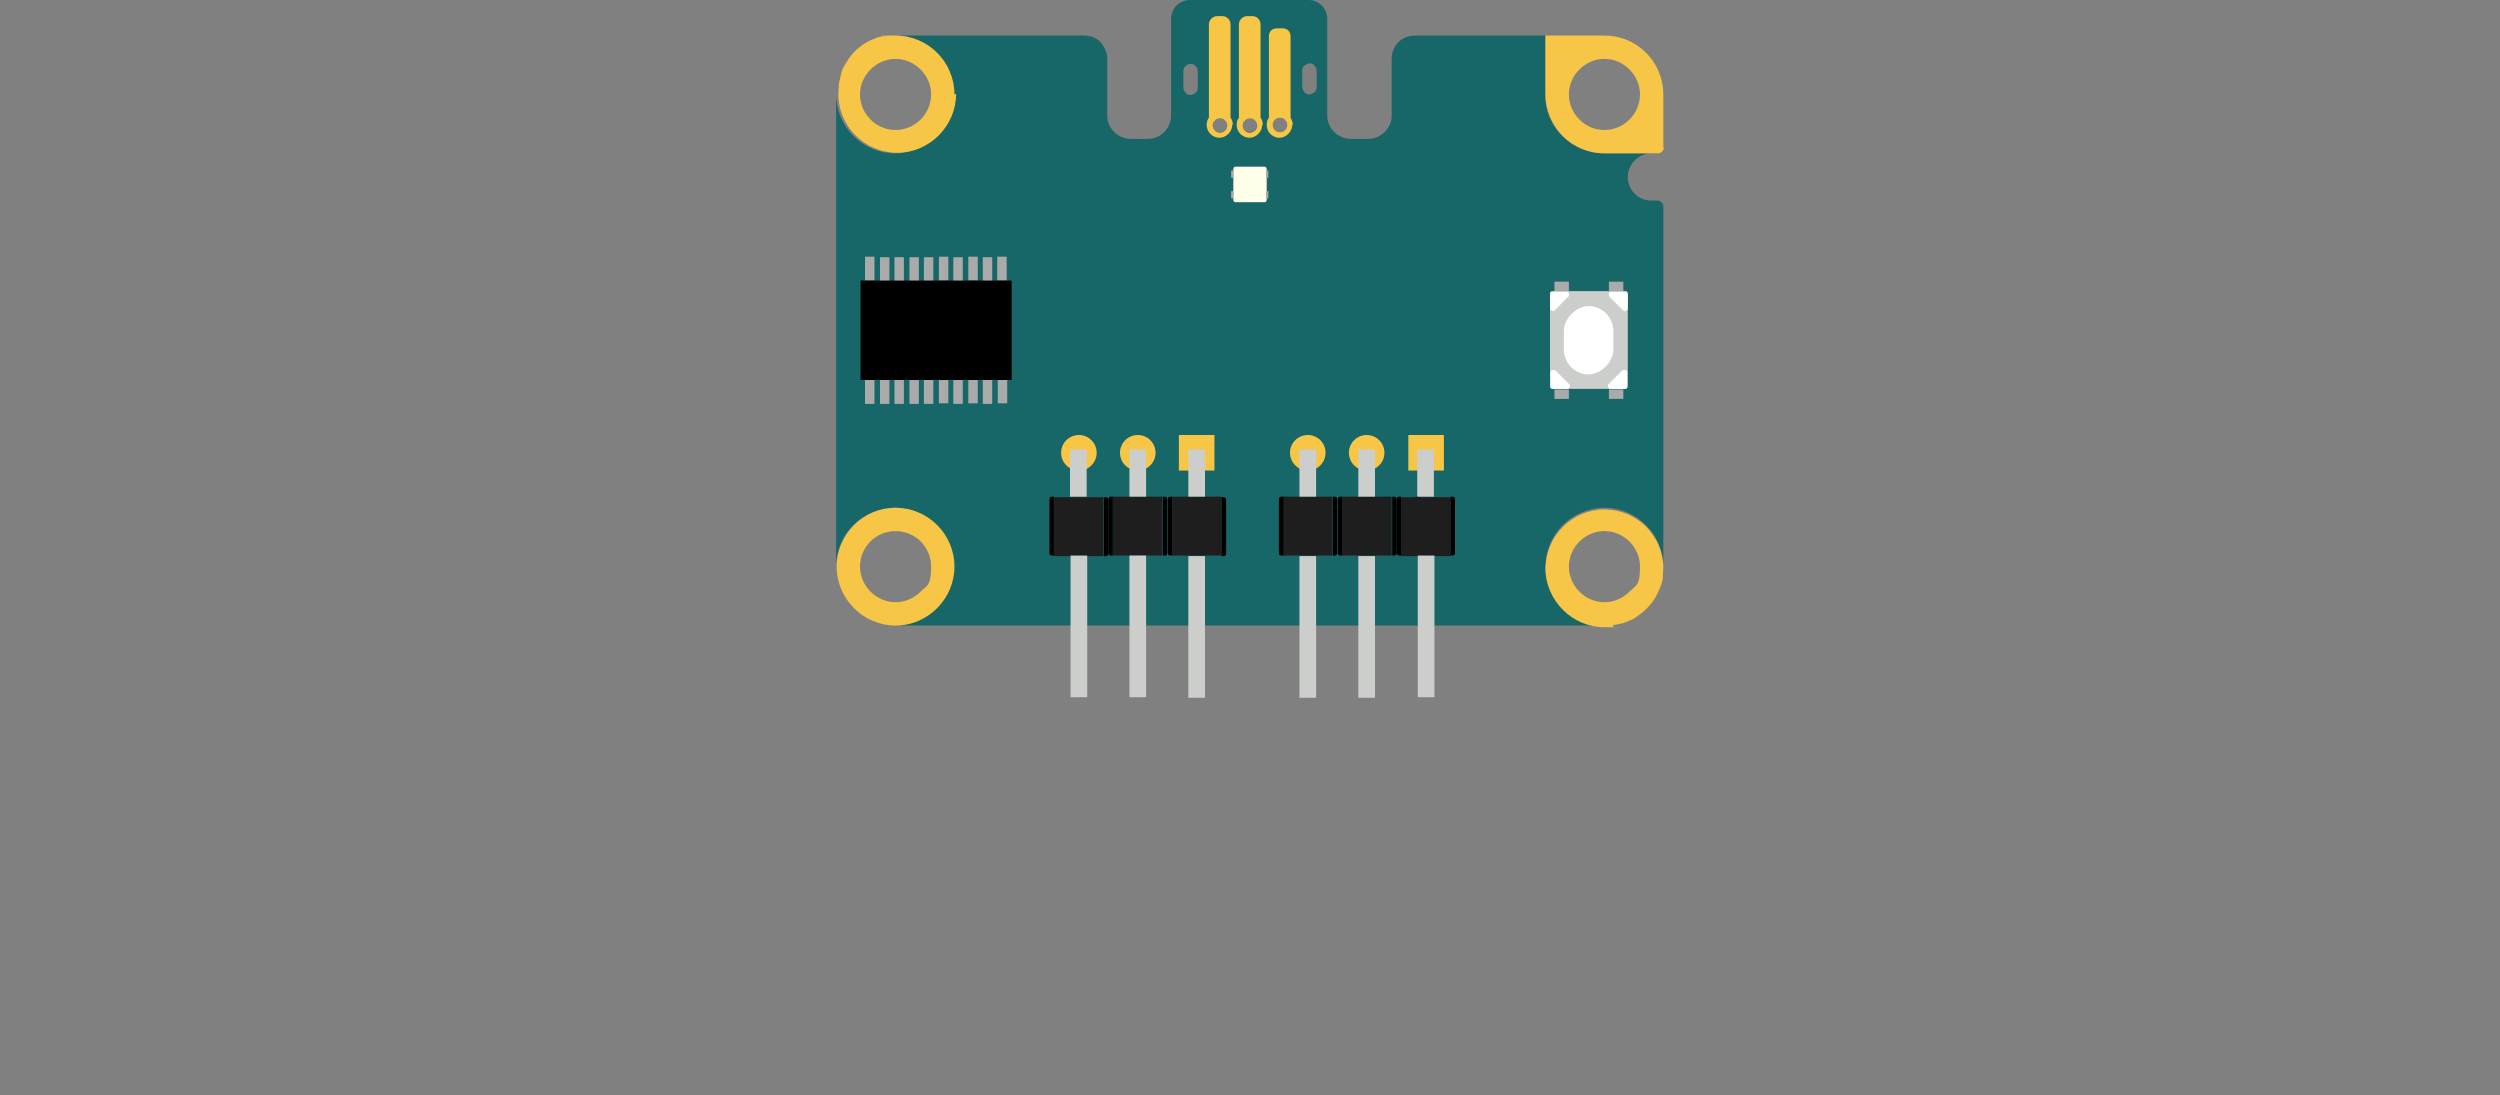 <?xml version="1.0" encoding="UTF-8"?>
<svg xmlns="http://www.w3.org/2000/svg" version="1.1" viewBox="0 0 450 197.1">
  <rect x="0" y="0" width="450" height="197.1" fill="#808080" stroke="none"/>
  <defs>
    <style>
      .cls-1 {
        fill: #cccecc;
      }

      .cls-2, .cls-3 {
        fill-rule: evenodd;
      }

      .cls-2, .cls-4 {
        fill: #f7c647;
      }

      .cls-5 {
        fill: #1e1e1e;
      }

      .cls-6 {
        fill: #aaa;
      }

      .cls-7 {
        fill: #fff;
      }

      .cls-3 {
        fill: #176668;
      }

      .cls-8 {
        fill: #ffffea;
      }
    </style>
  </defs>
  <!-- Generator: Adobe Illustrator 28.6.0, SVG Export Plug-In . SVG Version: 1.2.0 Build 709)  -->
  <g>
    <g id="Ebene_1">
      <g id="Servo">
        <g id="JacDac_EC30">
          <path class="cls-3" d="M278.2,102c0-5.9,4.8-10.6,10.6-10.6s10.6,4.8,10.6,10.6V37.2c0-.6-.5-1.1-1.1-1.1h-1.1c-2.3,0-4.2-1.9-4.2-4.2s1.9-4.3,4.2-4.3h-8.5c-5.9,0-10.6-4.8-10.6-10.6V6.4h-23.4c-1.1,0-2.2.4-3,1.2-.8.8-1.2,1.9-1.2,3v10.2c0,2.3-1.9,4.2-4.3,4.2h-3c-2.4,0-4.3-1.9-4.3-4.2V3.4c0-1.9-1.5-3.4-3.4-3.4h-21.3c-1.9,0-3.4,1.5-3.4,3.4v17.4c0,2.3-1.9,4.2-4.2,4.2h-3c-2.4,0-4.3-1.9-4.3-4.2v-10.2c0-1.1-.5-2.2-1.2-3s-1.9-1.2-3-1.2h-34c5.9,0,10.6,4.8,10.6,10.6s-4.8,10.6-10.6,10.6-10.6-4.8-10.6-10.6v85c0-5.9,4.8-10.6,10.6-10.6s10.6,4.8,10.6,10.6-4.8,10.6-10.6,10.6h127.6c-5.9,0-10.6-4.8-10.6-10.6ZM218.7,23.5c-.3-.3-.4-.6-.4-.9s0-.5.2-.7c0,0,.1-.1.2-.2.2-.3.6-.4.9-.4s.7.1.9.4c0,0,.1.1.2.2.1.2.2.5.2.7s-.1.7-.4.9c-.3.3-.6.4-.9.4s-.7-.1-.9-.4ZM231.5,21.8c.1.2.2.5.2.7s-.1.7-.4.9c-.3.3-.6.4-.9.4-.7,0-1.3-.6-1.3-1.3s0-.5.2-.7c.2-.4.7-.6,1.1-.6s.7.1.9.4.1.1.2.2ZM225.9,21.6c0,0,.1.1.2.2.1.2.2.5.2.7s-.1.7-.4.9-.6.4-.9.4-.7-.1-.9-.4c-.3-.3-.4-.6-.4-.9s0-.5.2-.7c0,0,.1-.1.2-.2.2-.3.6-.4.9-.4s.7.1.9.4ZM236.6,11.8c.2.2.4.6.4.9v3c0,.4-.1.7-.4.9-.3.2-.6.4-.9.4s-.7-.1-.9-.4c-.2-.3-.4-.6-.4-.9v-3c0-.3.1-.7.4-.9s.6-.4.9-.4.7.1.9.4ZM213.4,16.7c-.2-.3-.4-.6-.4-.9v-3c0-.3.1-.7.4-.9.3-.3.6-.4.9-.4s.7.1.9.4c.3.2.4.6.4.9v3c0,.4-.1.7-.4.9-.2.2-.6.4-.9.4s-.7-.1-.9-.4Z"/>
          <path class="cls-2" d="M299.4,26.6v-9.6c0-2.8-1.1-5.5-3.1-7.5-2-2-4.7-3.1-7.5-3.1h-10.6v10.6c0,5.9,4.8,10.6,10.6,10.6h9.6c.6,0,1.1-.5,1.1-1.1ZM282.4,17c0-1.7.7-3.3,1.9-4.5,1.2-1.2,2.8-1.9,4.5-1.9s3.3.7,4.5,1.9,1.9,2.8,1.9,4.5c0,3.5-2.9,6.4-6.4,6.4s-6.4-2.9-6.4-6.4Z"/>
          <path class="cls-4" d="M171.8,17c0-5.9-4.8-10.6-10.6-10.6s-1.1,0-1.6.1c-.1,0-.3,0-.4,0-.2,0-.4,0-.5.1-.2,0-.4,0-.5.1-.1,0-.3,0-.4.1-.5.2-1,.4-1.4.6-1.6.8-3,2.1-3.9,3.6-.2.3-.3.5-.5.8-.3.5-.5,1-.6,1.5,0,.1-.1.2-.1.4,0,.2-.1.3-.1.5-.1.4-.2.7-.2,1.1,0,.5-.1,1-.1,1.6,0,5.9,4.8,10.6,10.6,10.6s10.6-4.8,10.6-10.6ZM154.8,17c0-1.7.7-3.3,1.9-4.5,1.2-1.2,2.8-1.9,4.5-1.9s3.3.7,4.5,1.9,1.9,2.8,1.9,4.5c0,3.5-2.9,6.4-6.4,6.4s-6.4-2.9-6.4-6.4Z"/>
          <path class="cls-4" d="M171.8,102c0-5.9-4.8-10.6-10.6-10.6s-10.6,4.8-10.6,10.6,4.8,10.6,10.6,10.6,10.6-4.8,10.6-10.6ZM156.7,106.5c-1.2-1.2-1.9-2.8-1.9-4.5,0-3.5,2.8-6.4,6.4-6.4s6.4,2.9,6.4,6.4-.7,3.3-1.9,4.5c-1.2,1.2-2.8,1.9-4.5,1.9s-3.3-.7-4.5-1.9Z"/>
          <path class="cls-4" d="M290.3,112.5c.4,0,.8-.1,1.1-.2.2,0,.3,0,.5-.1.1,0,.3,0,.4-.1.5-.2,1-.4,1.5-.6.3-.1.5-.3.8-.5,1.5-1,2.8-2.3,3.6-3.9.3-.6.6-1.2.8-1.8,0,0,0,0,0,0,.1-.3.2-.7.3-1,0-.1,0-.3,0-.4,0-.5.1-1.1.1-1.6,0-5.9-4.8-10.6-10.6-10.6s-10.6,4.8-10.6,10.6,4.8,10.6,10.6,10.6,1,0,1.6-.1ZM284.3,106.5c-1.2-1.2-1.9-2.8-1.9-4.5,0-3.5,2.9-6.4,6.4-6.4s6.4,2.9,6.4,6.4-.7,3.3-1.9,4.5c-1.2,1.2-2.8,1.9-4.5,1.9s-3.3-.7-4.5-1.9Z"/>
          <path class="cls-2" d="M221.9,22.5c0-.5-.1-1-.4-1.3V4.4c0-.8-.6-1.5-1.5-1.5h-.9c-.8,0-1.5.7-1.5,1.5v16.8c-.3.4-.4.8-.4,1.3,0,1.3,1.1,2.3,2.3,2.3s2.3-1.1,2.3-2.3ZM218.7,23.5c-.3-.3-.4-.6-.4-.9s0-.5.2-.7c0,0,.1-.1.2-.2.2-.3.6-.4.9-.4s.7.1.9.4c0,0,.1.1.2.2.1.2.2.5.2.7s-.1.7-.4.9c-.3.3-.6.4-.9.4s-.7-.1-.9-.4Z"/>
          <path class="cls-2" d="M227.3,22.5c0-.5-.1-1-.4-1.3V4.4c0-.8-.6-1.5-1.5-1.5h-.9c-.8,0-1.5.7-1.5,1.5v16.8c-.3.4-.4.8-.4,1.3,0,1.3,1.1,2.3,2.3,2.3s2.3-1.1,2.3-2.3ZM224.1,23.5c-.3-.3-.4-.6-.4-.9s0-.5.2-.7c0,0,.1-.1.2-.2.2-.3.6-.4.9-.4s.7.1.9.4c0,0,.1.1.2.2.1.2.2.5.2.7s-.1.7-.4.9-.6.4-.9.4-.7-.1-.9-.4Z"/>
          <path class="cls-2" d="M232.7,22.5c0-.5-.2-1-.4-1.3V6.5c0-.8-.6-1.4-1.4-1.4h-1.1c-.8,0-1.4.6-1.4,1.4v14.7c-.3.4-.4.8-.4,1.3,0,1.3,1.1,2.3,2.3,2.3s2.3-1.1,2.3-2.3ZM229.1,22.5c0-.3,0-.5.2-.7.2-.4.7-.6,1.1-.6s.7.1.9.4.1.1.2.2c.1.2.2.5.2.7s-.1.7-.4.9c-.3.3-.6.4-.9.4-.7,0-1.3-.6-1.3-1.3Z"/>
        </g>
        <g>
          <rect class="cls-6" x="178.2" y="69.6" width="4.3" height="1.7" transform="translate(250.9 -109.9) rotate(90)"/>
          <rect class="cls-6" x="175.6" y="69.6" width="4.3" height="1.7" transform="translate(248.2 -107.2) rotate(90)"/>
          <rect class="cls-6" x="172.9" y="69.6" width="4.3" height="1.7" transform="translate(245.6 -104.6) rotate(90)"/>
          <rect class="cls-6" x="170.3" y="69.6" width="4.3" height="1.7" transform="translate(242.9 -101.9) rotate(90)"/>
          <rect class="cls-6" x="167.6" y="69.6" width="4.3" height="1.7" transform="translate(240.3 -99.3) rotate(90)"/>
          <rect class="cls-6" x="165" y="69.6" width="4.3" height="1.7" transform="translate(237.6 -96.6) rotate(90)"/>
          <rect class="cls-6" x="162.4" y="69.6" width="4.3" height="1.7" transform="translate(235 -94) rotate(90)"/>
          <rect class="cls-6" x="159.7" y="69.6" width="4.3" height="1.7" transform="translate(232.3 -91.3) rotate(90)"/>
          <rect class="cls-6" x="157.1" y="69.6" width="4.3" height="1.7" transform="translate(229.7 -88.7) rotate(90)"/>
          <rect class="cls-6" x="154.4" y="69.6" width="4.3" height="1.7" transform="translate(227 -86) rotate(90)"/>
          <rect class="cls-6" x="178.2" y="47.5" width="4.3" height="1.7" transform="translate(228.7 -132) rotate(90)"/>
          <rect class="cls-6" x="175.6" y="47.5" width="4.3" height="1.7" transform="translate(226.1 -129.3) rotate(90)"/>
          <rect class="cls-6" x="172.9" y="47.5" width="4.3" height="1.7" transform="translate(223.5 -126.7) rotate(90)"/>
          <rect class="cls-6" x="170.3" y="47.5" width="4.3" height="1.7" transform="translate(220.8 -124) rotate(90)"/>
          <rect class="cls-6" x="167.6" y="47.5" width="4.3" height="1.7" transform="translate(218.2 -121.4) rotate(90)"/>
          <rect class="cls-6" x="165" y="47.5" width="4.3" height="1.7" transform="translate(215.5 -118.7) rotate(90)"/>
          <rect class="cls-6" x="162.4" y="47.5" width="4.3" height="1.7" transform="translate(212.9 -116.1) rotate(90)"/>
          <rect class="cls-6" x="159.7" y="47.5" width="4.3" height="1.7" transform="translate(210.2 -113.4) rotate(90)"/>
          <rect class="cls-6" x="157.1" y="47.5" width="4.3" height="1.7" transform="translate(207.6 -110.8) rotate(90)"/>
          <rect class="cls-6" x="154.4" y="47.5" width="4.3" height="1.7" transform="translate(204.9 -108.2) rotate(90)"/>
          <rect x="154.8" y="50.5" width="27.2" height="17.9" transform="translate(336.9 118.9) rotate(180)"/>
        </g>
        <g>
          <rect class="cls-1" x="277.2" y="54.2" width="17.6" height="14" rx=".4" ry=".4" transform="translate(347.2 -224.8) rotate(90)"/>
          <rect class="cls-7" x="279.9" y="56.8" width="12.3" height="8.9" rx="4.5" ry="4.5" transform="translate(347.2 -224.8) rotate(90)"/>
          <path class="cls-7" d="M282,70h-2.5c-.2,0-.4-.2-.4-.4v-2.6c0-.2.1-.3.3-.4.2,0,.3,0,.5,0l2.6,2.6c.1.1.2.3,0,.5,0,.2-.2.3-.4.3Z"/>
          <path class="cls-7" d="M279,55.4v-2.5c0-.2.2-.4.4-.4h2.6c.2,0,.3.1.4.3,0,.2,0,.3,0,.5l-2.6,2.6c-.1.1-.3.2-.5,0-.2,0-.3-.2-.3-.4Z"/>
          <path class="cls-7" d="M290,70h2.5c.2,0,.4-.2.4-.4v-2.6c0-.2-.1-.3-.3-.4-.2,0-.3,0-.5,0l-2.6,2.6c-.1.1-.2.3,0,.5,0,.2.2.3.4.3Z"/>
          <path class="cls-7" d="M293,55.4v-2.5c0-.2-.2-.4-.4-.4h-2.6c-.2,0-.3.1-.4.3,0,.2,0,.3,0,.5l2.6,2.6c.1.1.3.2.5,0,.2,0,.3-.2.3-.4Z"/>
          <rect class="cls-6" x="290.1" y="69.6" width="1.7" height="2.6" transform="translate(361.8 -220) rotate(90)"/>
          <rect class="cls-6" x="280.3" y="69.6" width="1.7" height="2.6" transform="translate(352 -210.2) rotate(90)"/>
          <rect class="cls-6" x="290.1" y="50.3" width="1.7" height="2.6" transform="translate(342.5 -239.4) rotate(90)"/>
          <rect class="cls-6" x="280.3" y="50.3" width="1.7" height="2.6" transform="translate(332.7 -229.6) rotate(90)"/>
        </g>
        <g>
          <rect class="cls-8" x="222" y="30" width="6" height="6.4" rx=".4" ry=".4"/>
          <rect class="cls-6" x="227.5" y="31.2" width="1.3" height=".4" transform="translate(259.5 -196.8) rotate(90)"/>
          <rect class="cls-6" x="227.5" y="34.9" width="1.3" height=".4" transform="translate(263.2 -193.1) rotate(90)"/>
          <rect class="cls-6" x="221.2" y="31.2" width="1.3" height=".4" transform="translate(253.2 -190.5) rotate(90)"/>
          <rect class="cls-6" x="221.2" y="34.9" width="1.3" height=".4" transform="translate(256.9 -186.8) rotate(90)"/>
        </g>
        <path d="M250.2,94.3h9.8c.2,0,.4.2.4.4v.4h-10.6v-.4c0-.2.2-.4.4-.4Z" transform="translate(349.9 -160.4) rotate(90)"/>
        <g>
          <g>
            <rect class="cls-5" x="251.4" y="90.3" width="10.6" height="8.9" transform="translate(351.4 -161.9) rotate(90)"/>
            <path d="M246.5,94.3h10.6v.4c0,.2-.2.4-.4.4h-9.8c-.2,0-.4-.2-.4-.4v-.4h0Z" transform="translate(346.5 -157.1) rotate(90)"/>
            <rect class="cls-5" x="240.7" y="90.3" width="10.6" height="8.9" transform="translate(340.8 -151.3) rotate(90)"/>
            <path d="M246,94.3h9.8c.2,0,.4.2.4.4v.4h-10.6v-.4c0-.2.2-.4.4-.4Z" transform="translate(345.7 -156.2) rotate(90)"/>
            <path d="M235.8,94.3h10.6v.4c0,.2-.2.4-.4.4h-9.8c-.2,0-.4-.2-.4-.4v-.4h0Z" transform="translate(335.9 -146.4) rotate(90)"/>
            <rect class="cls-5" x="230.1" y="90.3" width="10.6" height="8.9" transform="translate(330.1 -140.7) rotate(90)"/>
            <path d="M235.4,94.3h9.8c.2,0,.4.2.4.4v.4h-10.6v-.4c0-.2.2-.4.4-.4Z" transform="translate(335 -145.6) rotate(90)"/>
            <path d="M225.2,94.3h10.6v.4c0,.2-.2.4-.4.4h-9.8c-.2,0-.4-.2-.4-.4v-.4h0Z" transform="translate(325.3 -135.8) rotate(90)"/>
            <path d="M256.3,94.3h10.6v.4c0,.2-.2.4-.4.4h-9.8c-.2,0-.4-.2-.4-.4v-.4h0Z" transform="translate(166.8 356.3) rotate(-90)"/>
            <rect class="cls-1" x="243.9" y="111.3" width="25.5" height="3" transform="translate(369.5 -143.9) rotate(90)"/>
            <rect class="cls-1" x="233.3" y="111.3" width="25.5" height="3" transform="translate(358.8 -133.2) rotate(90)"/>
            <rect class="cls-1" x="222.7" y="111.3" width="25.5" height="3" transform="translate(348.2 -122.6) rotate(90)"/>
            <rect class="cls-4" x="253.5" y="78.3" width="6.4" height="6.4" transform="translate(338.2 -175.2) rotate(90)"/>
            <rect class="cls-1" x="252.4" y="83.7" width="8.5" height="3" transform="translate(341.8 -171.5) rotate(90)"/>
            <circle class="cls-4" cx="246" cy="81.5" r="3.2"/>
            <circle class="cls-4" cx="235.4" cy="81.5" r="3.2"/>
            <rect class="cls-1" x="241.8" y="83.7" width="8.5" height="3" transform="translate(331.2 -160.9) rotate(90)"/>
            <rect class="cls-1" x="231.2" y="83.7" width="8.5" height="3" transform="translate(320.6 -150.3) rotate(90)"/>
          </g>
          <g>
            <rect class="cls-5" x="210.1" y="90.3" width="10.6" height="8.9" transform="translate(310.2 -120.7) rotate(90)"/>
            <path d="M205.2,94.3h10.6v.4c0,.2-.2.4-.4.4h-9.8c-.2,0-.4-.2-.4-.4v-.4h0Z" transform="translate(305.3 -115.8) rotate(90)"/>
            <rect class="cls-5" x="199.5" y="90.3" width="10.6" height="8.9" transform="translate(299.5 -110.1) rotate(90)"/>
            <path d="M204.8,94.3h9.8c.2,0,.4.2.4.4v.4h-10.6v-.4c0-.2.2-.4.4-.4Z" transform="translate(304.4 -115) rotate(90)"/>
            <path d="M194.6,94.3h10.6v.4c0,.2-.2.4-.4.4h-9.8c-.2,0-.4-.2-.4-.4v-.4h0Z" transform="translate(294.6 -105.2) rotate(90)"/>
            <rect class="cls-5" x="188.9" y="90.3" width="10.6" height="8.9" transform="translate(288.9 -99.4) rotate(90)"/>
            <path d="M194.2,94.3h9.8c.2,0,.4.2.4.4v.4h-10.6v-.4c0-.2.2-.4.4-.4Z" transform="translate(293.8 -104.3) rotate(90)"/>
            <path d="M184,94.3h10.6v.4c0,.2-.2.4-.4.4h-9.8c-.2,0-.4-.2-.4-.4v-.4h0Z" transform="translate(284 -94.6) rotate(90)"/>
            <path d="M215,94.3h10.6v.4c0,.2-.2.4-.4.4h-9.8c-.2,0-.4-.2-.4-.4v-.4h0Z" transform="translate(125.6 315.1) rotate(-90)"/>
            <rect class="cls-1" x="202.7" y="111.3" width="25.5" height="3" transform="translate(328.2 -102.6) rotate(90)"/>
            <rect class="cls-1" x="192" y="111.3" width="25.5" height="3" transform="translate(317.6 -92) rotate(90)"/>
            <rect class="cls-1" x="181.4" y="111.3" width="25.5" height="3" transform="translate(307 -81.4) rotate(90)"/>
            <rect class="cls-4" x="212.2" y="78.3" width="6.4" height="6.4" transform="translate(296.9 -133.9) rotate(90)"/>
            <rect class="cls-1" x="211.2" y="83.7" width="8.5" height="3" transform="translate(300.6 -130.3) rotate(90)"/>
            <circle class="cls-4" cx="204.8" cy="81.5" r="3.2"/>
            <circle class="cls-4" cx="194.2" cy="81.5" r="3.2"/>
            <rect class="cls-1" x="200.5" y="83.7" width="8.5" height="3" transform="translate(290 -119.6) rotate(90)"/>
            <rect class="cls-1" x="189.9" y="83.7" width="8.5" height="3" transform="translate(279.3 -109) rotate(90)"/>
          </g>
        </g>
      </g>
    </g>
  </g>
</svg>